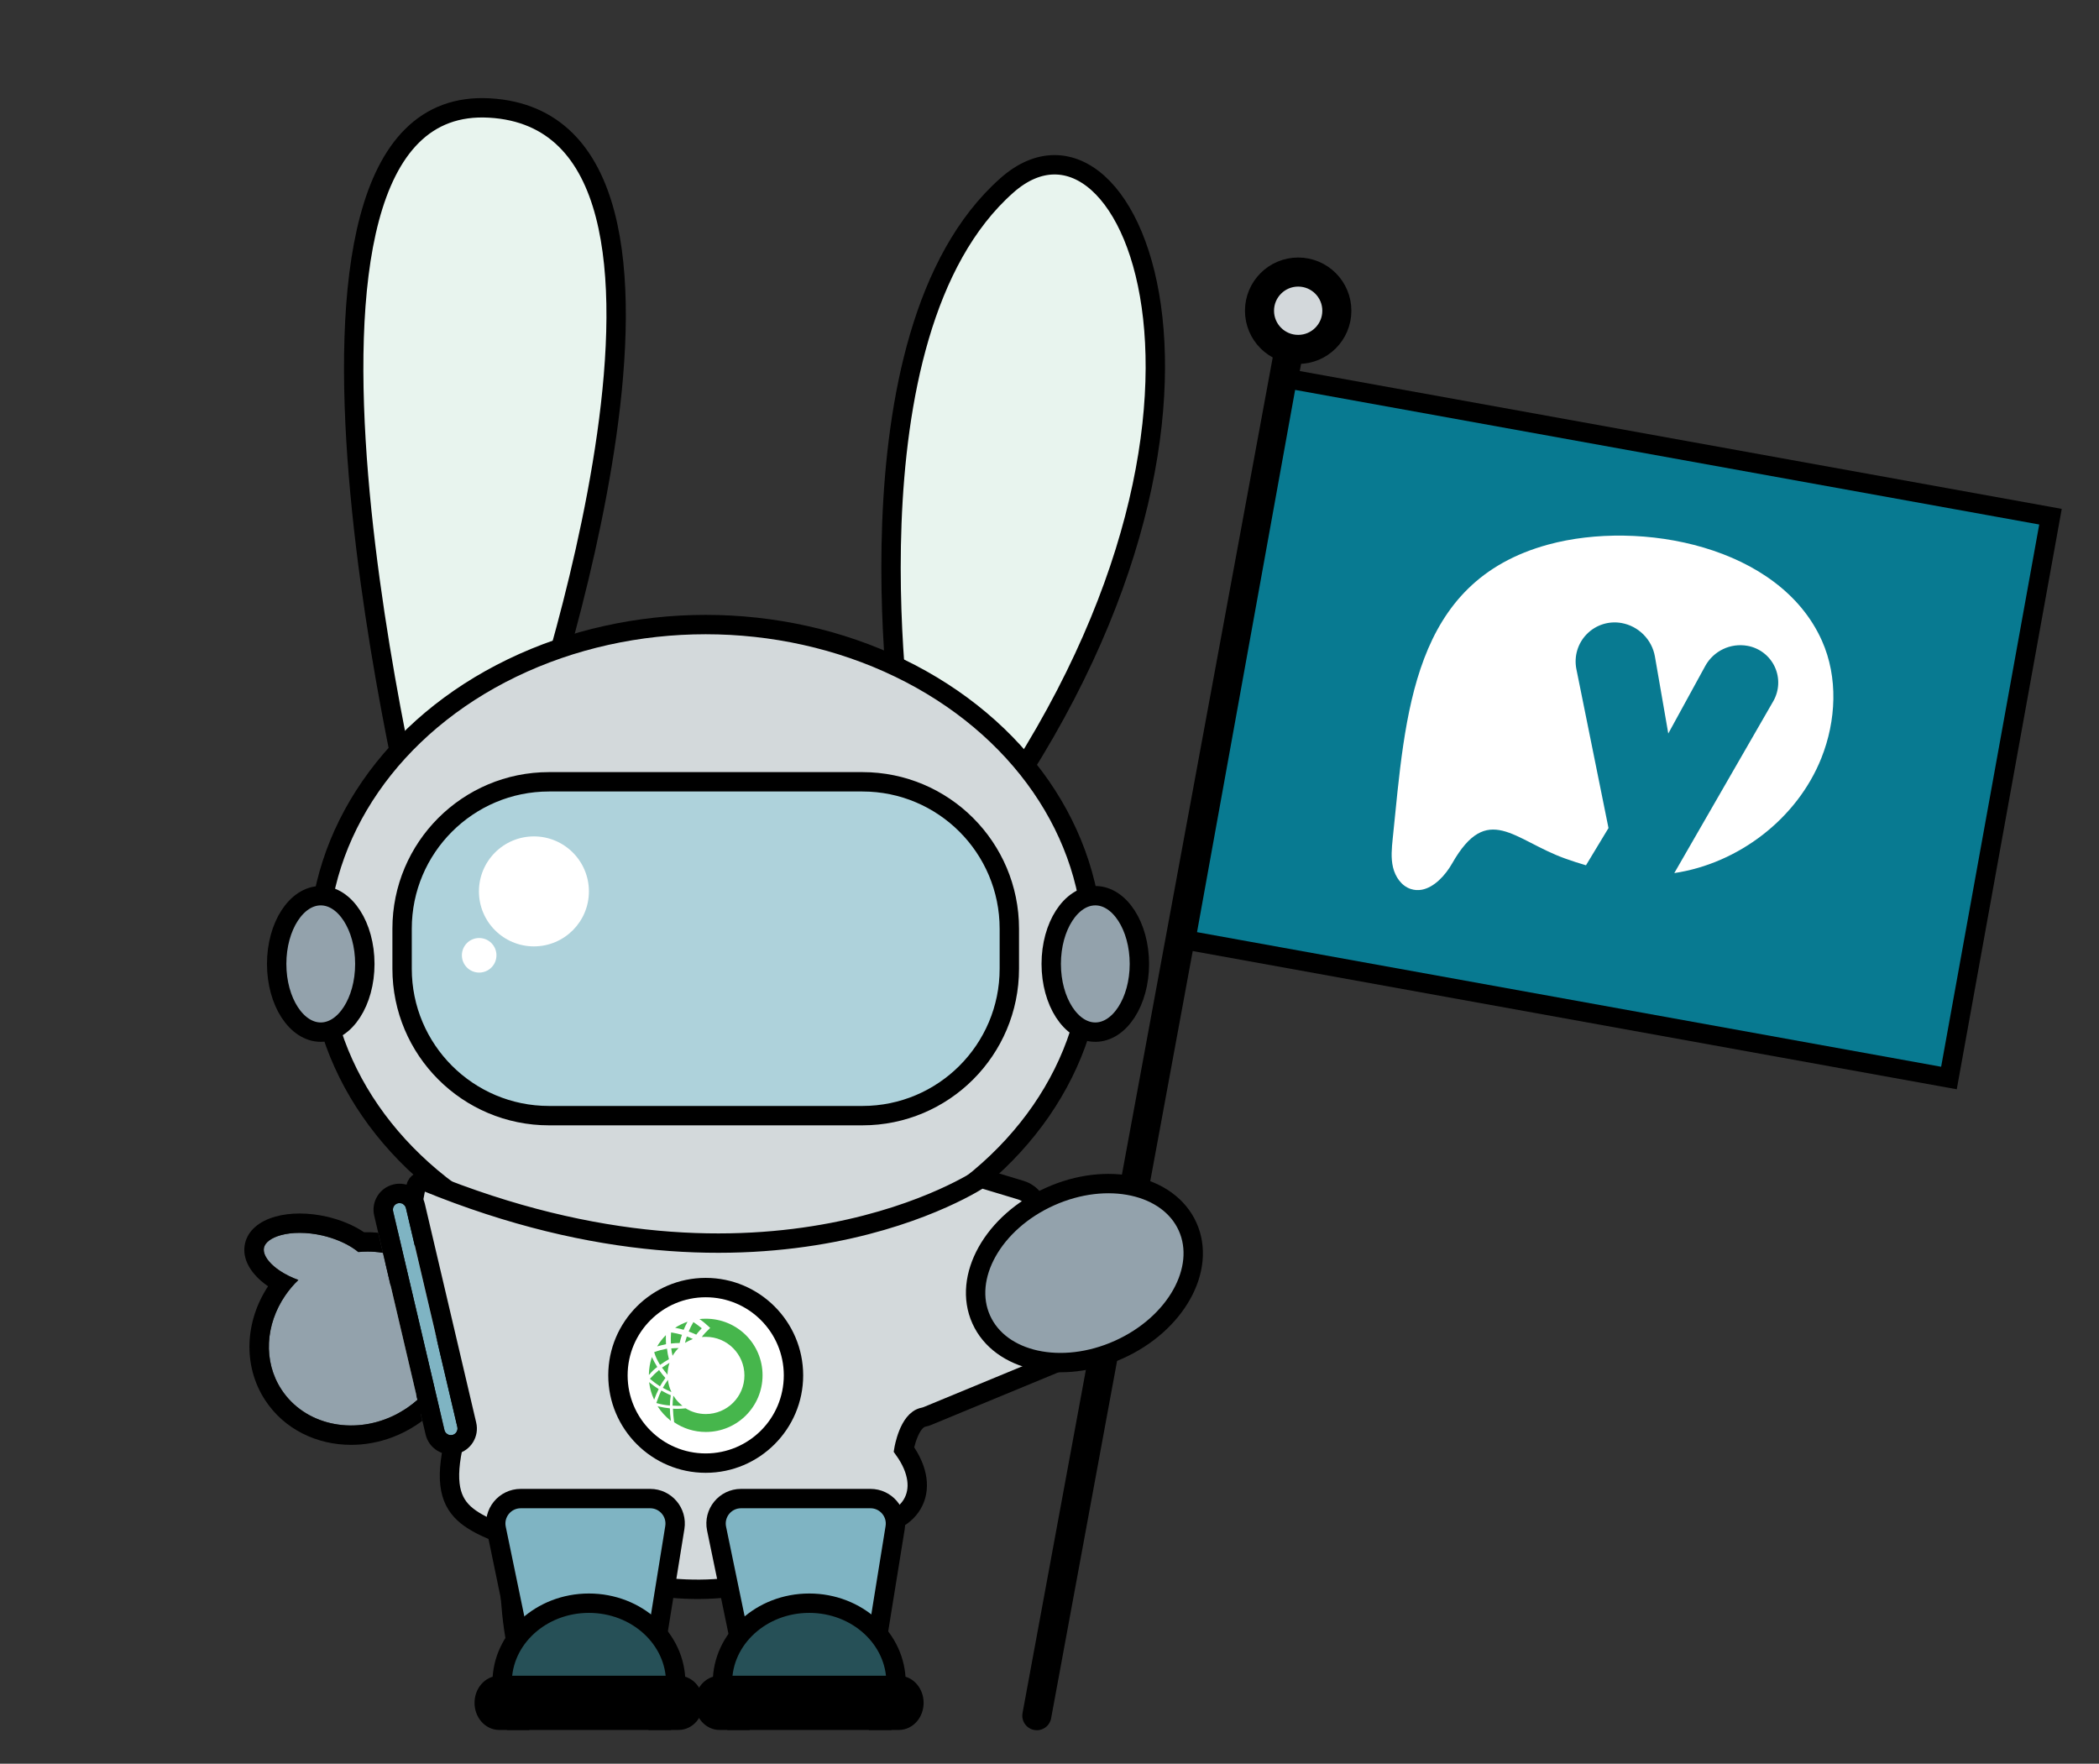 <?xml version="1.0" encoding="utf-8"?>
<!-- Generator: Adobe Illustrator 26.2.1, SVG Export Plug-In . SVG Version: 6.00 Build 0)  -->
<svg version="1.1" id="Layer_1" xmlns="http://www.w3.org/2000/svg" xmlns:xlink="http://www.w3.org/1999/xlink" x="0px" y="0px"
	 viewBox="0 0 1083.3 910.27" style="enable-background:new 0 0 1083.3 910.27;" xml:space="preserve">
<rect x="0" y="0" width="1083.3" height="910.27" fill="#333333" stroke="none"/>
<style type="text/css">
	.st0{fill:#E8F4EE;}
	.st1{fill:#010101;}
	.st2{fill:#087A91;}
	.st3{fill:#FFFFFF;}
	.st4{fill:none;stroke:#010101;stroke-width:10;stroke-linecap:round;stroke-miterlimit:10;}
	.st5{fill:#ED1C24;}
	.st6{fill:#EEEFF1;stroke:#000000;stroke-width:10;stroke-miterlimit:10;}
	.st7{fill:#4195A5;}
	.st8{fill:#EEEFF1;}
	.st9{fill:none;stroke:#000000;stroke-width:10;stroke-miterlimit:10;}
	.st10{fill:#ED1C24;stroke:#000000;stroke-width:10;stroke-miterlimit:10;}
	.st11{fill:#5EA745;stroke:#000000;stroke-width:10;stroke-miterlimit:10;}
	.st12{fill:#5DA745;}
	.st13{fill:#FFFFFF;stroke:#000000;stroke-width:10;stroke-miterlimit:10;}
	.st14{fill:#6D6E71;stroke:#000000;stroke-width:10;stroke-miterlimit:10;}
	.st15{fill:#6D6E71;}
	.st16{fill:#603913;stroke:#000000;stroke-width:10;stroke-miterlimit:10;}
	.st17{fill:#A97C50;stroke:#000000;stroke-width:10;stroke-miterlimit:10;}
	.st18{fill:none;stroke:#000000;stroke-width:10;stroke-linecap:round;stroke-miterlimit:10;}
	.st19{fill:#00A651;stroke:#010101;stroke-width:10;stroke-miterlimit:10;}
	.st20{fill:none;stroke:#EC008C;stroke-width:10;stroke-miterlimit:10;}
	.st21{fill:#E8F4EE;stroke:#000000;stroke-width:10;stroke-miterlimit:10;}
	.st22{fill:#F7941D;stroke:#010101;stroke-width:10;stroke-miterlimit:10;}
	.st23{fill:#657C89;stroke:#010101;stroke-width:10;stroke-miterlimit:10;}
	.st24{fill:none;stroke:#010101;stroke-width:10;stroke-miterlimit:10;}
	.st25{fill:#E0E674;stroke:#010101;stroke-width:10;stroke-miterlimit:10;}
	.st26{fill:#6562AC;stroke:#010101;stroke-width:10;stroke-miterlimit:10;}
	.st27{fill:#4195A5;stroke:#010101;stroke-width:10;stroke-miterlimit:10;}
	.st28{fill:#F7941D;}
	.st29{fill:#657C89;}
	.st30{fill:#E0E674;}
	.st31{fill:#6562AC;}
	.st32{fill:#FEFEFE;}
	.st33{fill:#D3D9DB;stroke:#000000;stroke-width:10;stroke-miterlimit:10;}
	.st34{fill:#AED2DB;stroke:#000000;stroke-width:10;stroke-miterlimit:10;}
	.st35{fill:#93A2AC;stroke:#000000;stroke-width:10;stroke-miterlimit:10;}
	.st36{fill:none;stroke:#000000;stroke-width:15;stroke-linecap:round;stroke-miterlimit:10;}
	.st37{fill:#D3D8DB;stroke:#000000;stroke-width:15;stroke-miterlimit:10;}
	.st38{fill:#087A91;stroke:#000000;stroke-width:10;stroke-miterlimit:10;}
	.st39{fill:#7FB4C3;stroke:#000000;stroke-width:10;stroke-miterlimit:10;}
	.st40{fill:#265057;stroke:#000000;stroke-width:10;stroke-miterlimit:10;}
	.st41{stroke:#000000;stroke-width:10;stroke-miterlimit:10;}
	.st42{fill:#B4B4D2;stroke:#000000;stroke-width:10;stroke-miterlimit:10;}
	.st43{fill:#7FB4C3;}
	.st44{fill:#93A2AC;}
	.st45{fill:#46B64C;}
	.st46{fill:#D3D8DB;stroke:#000000;stroke-width:10;stroke-miterlimit:10;}
</style>
<g>
	<path class="st21" d="M217.82,441.12c0,0-99.07-393.07,34.82-385.38s20.58,331.52,20.58,331.52s78.52-86.86,193.18-0.86
		c0,0-34.06-213.58,53.34-290.79c64.58-57.05,142.62,125.4-19.97,342.29c0,0,60.4,151.19-66.45,201.76c0,0,155.7-25.85,146.84,20.86
		c-2.89,15.23-61.9,61.61-136.56,40.73c0,0,26.92,137.47-3.89,166.77c-16.13,15.33-45.34-11.7-53.8-86.27l-66.52-0.67
		c0,0,9.41,110.57-32.8,100.17s-15.96-188.82-15.96-188.82s-36.41,42.97-72.54,30.08c-36.13-12.89-4.08-94.38,70.24-101.14
		C268.33,621.37,168.31,551.45,217.82,441.12z"/>
	<ellipse class="st33" cx="364.22" cy="489.64" rx="199.87" ry="167.3"/>
	<path class="st34" d="M445.08,575.79H283.36c-41.89,0-75.84-33.96-75.84-75.84v-20.62c0-41.89,33.96-75.84,75.84-75.84h161.72
		c41.89,0,75.84,33.96,75.84,75.84v20.62C520.93,541.84,486.97,575.79,445.08,575.79z"/>
	<ellipse class="st35" cx="165.54" cy="497.48" rx="22.75" ry="35.21"/>
	<ellipse class="st35" cx="565.29" cy="497.48" rx="22.75" ry="35.21"/>
	<line class="st36" x1="665.25" y1="180.33" x2="535.11" y2="885.47"/>
	<circle class="st37" cx="669.99" cy="160.37" r="19.96"/>
	
		<rect x="634.93" y="228.81" transform="matrix(0.984 0.178 -0.178 0.984 80.345 -142.751)" class="st38" width="400.28" height="294.41"/>
	<g>
		<path class="st3" d="M940.3,330.67c-21.91-49.05-93.71-62.56-141.21-49.63c-70.47,19.18-73.67,87.24-80.3,151.7
			c-0.51,4.97-1.01,10.05,0.15,14.91c1.16,4.86,4.32,9.54,9.06,11.13c1.96,0.66,3.9,0.75,5.78,0.41c6.44-1.18,12.2-7.47,15.7-13.61
			c18.22-32,31.82-11.98,58.29-2.49c3.55,1.27,7.14,2.44,10.76,3.49l11.62-19.22l-16.57-82c-1.32-6.55,0.68-13.32,5.36-18.09
			c4.68-4.78,11.4-6.91,17.98-5.72c8.76,1.59,15.67,8.54,17.19,17.31l6.89,39.71l19.06-34.82c4.29-7.83,13.07-12.02,21.85-10.43
			c6.16,1.12,11.42,5.17,14.05,10.85c2.64,5.68,2.34,12.31-0.78,17.74l-51.08,88.69c33.14-4.97,63.41-28.08,75.89-59.33
			C947.68,372,948.76,349.62,940.3,330.67z"/>
	</g>
	<path class="st33" d="M214.6,612.79l-7.28,38.36l28.3,87.92l0,0c-12.6,46.69,8.98,45.07,41.68,60.53
		c110.65,52.32,166.36-11.29,166.36-11.29c26.51,0,38.3-18.7,22.85-40.24l0,0c0,0,2.53-15.24,10.12-16.66
		c0.77-0.14,1.51-0.4,2.24-0.7l63.67-26.32l-6.45-77.63c0-5.78-3.79-10.88-9.32-12.55l-20.41-6.16c0,0-109.52,74.18-286.39,1.85
		C217.65,608.95,215.06,610.34,214.6,612.79z"/>
	<g>
		<path class="st39" d="M326.12,857.62h-45.28c-6.11,0-11.38-4.29-12.62-10.28l-12.1-58.41c-1.66-8,4.45-15.51,12.62-15.51h66.81
			c7.94,0,13.99,7.11,12.73,14.95l-9.43,58.41C337.84,853.03,332.45,857.62,326.12,857.62z"/>
		<g>
			<path class="st40" d="M348.74,868.43c0-22.65-20.06-41.02-44.8-41.02c-24.74,0-44.8,18.37-44.8,41.02c0,0.48,0.02,0.95,0.04,1.43
				h89.52C348.72,869.38,348.74,868.91,348.74,868.43z"/>
			<path class="st41" d="M350.22,869.85h-1.52c-0.12,3.1-0.6,6.11-1.42,8.99h2.94h-2.94c-0.9,3.16-2.21,6.18-3.87,8.99h6.81
				c4.28,0,7.75-4.03,7.75-8.99C357.97,873.88,354.5,869.85,350.22,869.85z"/>
			<path class="st41" d="M257.66,878.85h2.94c-0.83-2.89-1.31-5.9-1.42-8.99h-1.52c-4.28,0-7.75,4.03-7.75,8.99
				c0,4.97,3.47,8.99,7.75,8.99h6.81c-1.66-2.82-2.96-5.83-3.87-8.99H257.66z"/>
			<path class="st42" d="M260.6,878.85c0.9,3.16,2.21,6.18,3.87,8.99h78.94c1.66-2.82,2.96-5.83,3.87-8.99H260.6z"/>
		</g>
	</g>
	<g>
		<path class="st39" d="M439.83,857.62h-45.28c-6.11,0-11.38-4.29-12.62-10.28l-12.1-58.41c-1.66-8,4.45-15.51,12.62-15.51h66.81
			c7.94,0,13.99,7.11,12.73,14.95l-9.43,58.41C451.55,853.03,446.16,857.62,439.83,857.62z"/>
		<g>
			<path class="st40" d="M462.45,868.43c0-22.65-20.06-41.02-44.8-41.02c-24.74,0-44.8,18.37-44.8,41.02c0,0.48,0.02,0.95,0.04,1.43
				h89.52C462.43,869.38,462.45,868.91,462.45,868.43z"/>
			<path class="st41" d="M463.93,869.85h-1.52c-0.12,3.1-0.6,6.11-1.42,8.99h2.94h-2.94c-0.9,3.16-2.21,6.18-3.87,8.99h6.81
				c4.28,0,7.75-4.03,7.75-8.99C471.68,873.88,468.21,869.85,463.93,869.85z"/>
			<path class="st41" d="M371.37,878.85h2.94c-0.83-2.89-1.31-5.9-1.42-8.99h-1.52c-4.28,0-7.75,4.03-7.75,8.99
				c0,4.97,3.47,8.99,7.75,8.99h6.81c-1.66-2.82-2.96-5.83-3.87-8.99H371.37z"/>
			<path class="st42" d="M374.31,878.85c0.9,3.16,2.21,6.18,3.87,8.99h78.94c1.66-2.82,2.96-5.83,3.87-8.99H374.31z"/>
		</g>
	</g>
	<g>
		<path class="st43" d="M202.87,625.11l3.09,13.19l2.74,11.68l14.87,63.35l2.89,12.32l0.71,3.03l2.2,9.37
			c0.21,0.89,0.75,1.64,1.53,2.13c0.78,0.48,1.7,0.63,2.58,0.42c0.89-0.21,1.64-0.75,2.12-1.53c0.48-0.78,0.63-1.69,0.42-2.58
			l-4.14-17.63l-3.39-14.44l-1.33-5.66l-10.29-43.82l-3.21-13.68l-4.16-17.71c-0.21-0.89-0.75-1.64-1.53-2.13
			c-0.55-0.34-1.17-0.51-1.79-0.51c-0.26,0-0.53,0.03-0.79,0.09c-0.89,0.21-1.64,0.75-2.13,1.53
			C202.81,623.3,202.66,624.22,202.87,625.11z"/>
		<path class="st44" d="M202.78,668.48l-5.14-21.88c-0.11-0.02-0.21-0.04-0.32-0.06c-2.52-0.41-5.07-0.61-7.61-0.61
			c-1.59,0-3.19,0.09-4.78,0.24c-3.59-2.95-8.45-5.47-13.86-7.23c-1.56-0.51-3.16-0.96-4.79-1.33c-3.92-0.89-7.88-1.34-11.61-1.34
			c-3.55,0-6.88,0.4-9.77,1.21c-4.88,1.37-8.03,3.71-8.65,6.43s1.21,6.2,5.03,9.53c0.99,0.87,2.11,1.69,3.3,2.48
			c2.73,1.81,5.93,3.39,9.42,4.67c-2.59,2.49-4.86,5.2-6.82,8.07c-10.13,14.83-11.51,33.83-1.9,48.5
			c11.87,18.12,36.5,23.52,57.51,13.64c2.22-1.04,4.4-2.26,6.52-3.64c2.2-1.44,4.25-3.02,6.15-4.71L202.78,668.48z"/>
		<path d="M215.45,722.46c-1.9,1.69-3.95,3.27-6.15,4.71c-2.12,1.39-4.3,2.6-6.52,3.64c-21.01,9.88-45.63,4.48-57.51-13.64
			c-9.61-14.67-8.23-33.67,1.9-48.5c1.96-2.86,4.23-5.57,6.82-8.07c-3.48-1.27-6.69-2.86-9.42-4.67c-1.19-0.79-2.31-1.61-3.3-2.48
			c-3.81-3.34-5.64-6.81-5.03-9.53s3.77-5.07,8.65-6.43c2.89-0.81,6.22-1.21,9.77-1.21c3.73,0,7.68,0.45,11.61,1.34
			c1.63,0.37,3.23,0.83,4.79,1.33c5.42,1.76,10.27,4.28,13.86,7.23c1.59-0.16,3.18-0.24,4.78-0.24c2.54,0,5.09,0.2,7.61,0.61
			c0.11,0.02,0.22,0.04,0.32,0.06l-2.44-10.39c-2.42-0.23-4.84-0.32-7.27-0.25c-5.42-3.62-12.14-6.44-19.45-8.09
			c-9.36-2.12-18.7-2.12-26.29,0c-8.65,2.42-14.23,7.34-15.71,13.85c-1.48,6.51,1.43,13.35,8.19,19.27c1.14,1,2.37,1.95,3.68,2.86
			c-11.84,17.97-13.18,40.93-1.47,58.81c9.84,15.02,26.65,23.03,44.35,23.03c7.16,0,14.47-1.32,21.52-4.01
			c4.11-1.57,8.14-3.61,12-6.14c1.1-0.72,2.17-1.49,3.21-2.26L215.45,722.46z"/>
		<path d="M245.77,734.2l-6.82-29.07l-11.77-50.14l-1.31-5.57l-6.61-28.15c-1.69-7.2-8.92-11.69-16.13-10
			c-0.12,0.03-0.24,0.07-0.35,0.1c-3.33,0.88-6.16,2.95-7.99,5.89c-1.89,3.05-2.48,6.65-1.66,10.14l2.07,8.82l2.44,10.39l5.14,21.88
			l12.67,53.98l2.54,10.81l1.66,7.06c0.82,3.49,2.95,6.45,6,8.34c0.5,0.31,1.02,0.58,1.54,0.82c1.74,0.79,3.61,1.2,5.5,1.2
			c1.03,0,2.07-0.12,3.09-0.36c3.49-0.82,6.45-2.95,8.34-6C246,741.29,246.59,737.69,245.77,734.2z M235.62,739.07
			c-0.48,0.78-1.24,1.32-2.12,1.53c-0.89,0.21-1.81,0.06-2.58-0.42c-0.78-0.48-1.32-1.24-1.53-2.13l-2.2-9.37l-0.71-3.03
			l-2.89-12.32l-14.87-63.35l-2.74-11.68l-3.09-13.19c-0.21-0.89-0.06-1.81,0.42-2.58c0.48-0.78,1.24-1.32,2.13-1.53
			c0.26-0.06,0.53-0.09,0.79-0.09c0.63,0,1.25,0.17,1.79,0.51c0.78,0.48,1.32,1.24,1.53,2.13l4.16,17.71l3.21,13.68l10.29,43.82
			l1.33,5.66l3.39,14.44l4.14,17.63C236.25,737.38,236.1,738.29,235.62,739.07z"/>
	</g>
	
		<ellipse transform="matrix(0.912 -0.41 0.41 0.912 -220.21 287.435)" class="st35" cx="559.8" cy="656.94" rx="58.4" ry="43.31"/>
	<circle class="st3" cx="275.56" cy="460.05" r="28.38"/>
	<circle class="st3" cx="247.3" cy="493.03" r="8.92"/>
	<g>
		<g>
			<path class="st3" d="M364.22,755.11c-24.98,0-45.3-20.32-45.3-45.3c0-24.98,20.32-45.3,45.3-45.3c24.98,0,45.3,20.32,45.3,45.3
				C409.52,734.79,389.2,755.11,364.22,755.11z"/>
			<path d="M364.22,669.52c22.26,0,40.3,18.04,40.3,40.3c0,22.26-18.04,40.3-40.3,40.3s-40.3-18.04-40.3-40.3
				C323.93,687.56,341.97,669.52,364.22,669.52 M364.22,659.52c-27.73,0-50.3,22.56-50.3,50.3c0,27.73,22.56,50.3,50.3,50.3
				c27.73,0,50.3-22.56,50.3-50.3C414.52,682.08,391.96,659.52,364.22,659.52L364.22,659.52z"/>
		</g>
		<g>
			<path class="st45" d="M345.74,725.45v-0.17c0-1.73,0.17-3.38,0.43-5.02v-0.17l-0.17-0.09c-1.56-0.61-3.03-1.47-4.5-2.25
				l-0.17-0.09l-0.09,0.17c-0.95,1.91-1.73,3.98-2.42,6.06l-0.09,0.17l0.17,0.09c2.17,0.61,4.33,1.04,6.58,1.21L345.74,725.45z"/>
			<path class="st45" d="M350.24,695.74C350.24,695.69,350.24,695.69,350.24,695.74c-1.3,0-2.51,0.09-3.81,0.17
				c0.17,1.3,0.35,2.51,0.69,3.81C347.99,698.26,349.03,696.87,350.24,695.74z"/>
			<path class="st45" d="M345.74,727.01v-0.17h-0.17c-1.82-0.17-3.73-0.52-5.63-0.95l-0.52-0.09l0.26,0.43
				c1.64,2.51,3.73,4.76,6.15,6.76l0.35,0.35v-0.61C345.91,730.73,345.73,728.74,345.74,727.01L345.74,727.01z"/>
			<path class="st45" d="M354.83,682.15c-2.25,0.78-4.42,1.82-6.41,3.12c1.47,0.26,2.95,0.61,4.42,1.04
				C353.44,684.92,354.05,683.53,354.83,682.15z"/>
			<path class="st45" d="M364.27,680.59c-1.13,0-2.25,0.09-3.29,0.17c1.56,1.04,3.03,2.25,4.42,3.55l1.13,1.04l-1.13,1.13
				c-0.95,0.87-1.91,1.91-2.77,2.95v0.09c0,0-0.17,0.17-0.43,0.52c0.69-0.09,1.39-0.09,2.08-0.09c11,0,19.92,8.92,19.92,19.92
				c0,11-8.92,19.92-19.92,19.92c-3.81,0-7.36-1.04-10.39-2.95c-1.47,0.17-3.03,0.26-4.5,0.26c-0.69,0-1.39,0-2.08-0.09
				c0.09,2.25,0.26,4.59,0.61,7.01c4.68,3.2,10.31,5.02,16.37,5.02c16.2,0,29.27-13.08,29.27-29.27
				C393.54,693.58,380.47,680.59,364.27,680.59z"/>
			<path class="st45" d="M360.37,687.52c0.61-0.69,1.21-1.39,1.82-1.99c-1.39-1.13-2.86-2.25-4.33-3.2
				c-0.95,1.56-1.73,3.2-2.42,4.85c1.3,0.52,2.6,1.04,3.9,1.64C359.85,688.12,360.28,687.6,360.37,687.52z"/>
			<path class="st45" d="M340.54,704.23l0.09,0.17l0.17-0.09c1.39-0.95,2.77-1.91,4.24-2.69l0.17-0.09v-0.17
				c-0.43-1.64-0.78-3.38-0.95-5.11v-0.17h-0.17c-2.17,0.43-4.33,0.95-6.32,1.73l-0.17,0.09l0.09,0.17
				C338.29,700.16,339.33,702.23,340.54,704.23L340.54,704.23z"/>
			<path class="st45" d="M340.19,707l-0.17,0.17c-1.56,1.3-3.03,2.69-4.42,4.24l-0.17,0.17l0.17,0.17c1.56,1.3,3.12,2.51,4.85,3.64
				l0.17,0.09l0.09-0.17c0.78-1.39,1.64-2.69,2.6-3.98l0.09-0.17l-0.09-0.09c-1.04-1.21-2.08-2.42-3.03-3.81L340.19,707L340.19,707z
				"/>
			<path class="st45" d="M351.71,725.54h0.52l-0.43-0.35c-1.56-1.3-2.95-2.77-3.98-4.5v-0.09l-0.35-0.17v0.26
				c-0.17,1.47-0.35,3.03-0.35,4.59v0.17h0.17c0.69,0,1.39,0.09,2.08,0.09H351.71z"/>
			<path class="st45" d="M350.76,693.14c0.35-1.47,0.69-2.86,1.21-4.24c-1.82-0.52-3.73-0.95-5.63-1.21
				c-0.17,1.99-0.17,3.81-0.09,5.72C347.73,693.23,349.2,693.14,350.76,693.14z"/>
			<path class="st45" d="M353.53,693.06c1.3-0.78,2.69-1.47,4.07-1.99c-1.04-0.52-2.08-0.95-3.12-1.3
				C354.14,690.81,353.79,691.93,353.53,693.06L353.53,693.06z"/>
			<path class="st45" d="M339.93,716.79h-0.17c-1.47-0.95-2.95-1.99-4.33-3.12l-0.43-0.35l0.09,0.52c0.35,2.77,1.13,5.54,2.34,8.14
				l0.17,0.43l0.17-0.43c0.61-1.64,1.3-3.29,2.08-4.85L339.93,716.79L339.93,716.79z"/>
			<path class="st45" d="M343.65,689.07c-1.73,1.73-3.29,3.73-4.5,5.8c1.47-0.43,3.03-0.78,4.59-1.13
				C343.65,692.19,343.65,690.63,343.65,689.07z"/>
			<path class="st45" d="M344.52,709.6v-0.52c0.09-1.82,0.35-3.55,0.87-5.2l0.17-0.52l-0.43,0.26c-1.13,0.69-2.25,1.39-3.38,2.17
				l-0.17,0.09l0.26,0.17c0.78,1.04,1.56,2.17,2.42,3.12L344.52,709.6L344.52,709.6z"/>
			<path class="st45" d="M344.78,712.63l-0.09-0.52l-0.26,0.43c-0.78,1.13-1.56,2.34-2.25,3.55l-0.09,0.17l0.17,0.09
				c1.21,0.69,2.51,1.3,3.81,1.91l0.43,0.17l-0.17-0.43C345.56,716.36,345.04,714.45,344.78,712.63L344.78,712.63z"/>
			<path class="st45" d="M339.06,705.62l0.17-0.09l-0.09-0.17c-0.95-1.47-1.73-3.03-2.51-4.59l-0.17-0.43l-0.17,0.52
				c-0.87,2.69-1.3,5.37-1.39,8.23v0.52l0.35-0.35C336.38,707.87,337.68,706.65,339.06,705.62L339.06,705.62z"/>
		</g>
	</g>
</g>
</svg>
